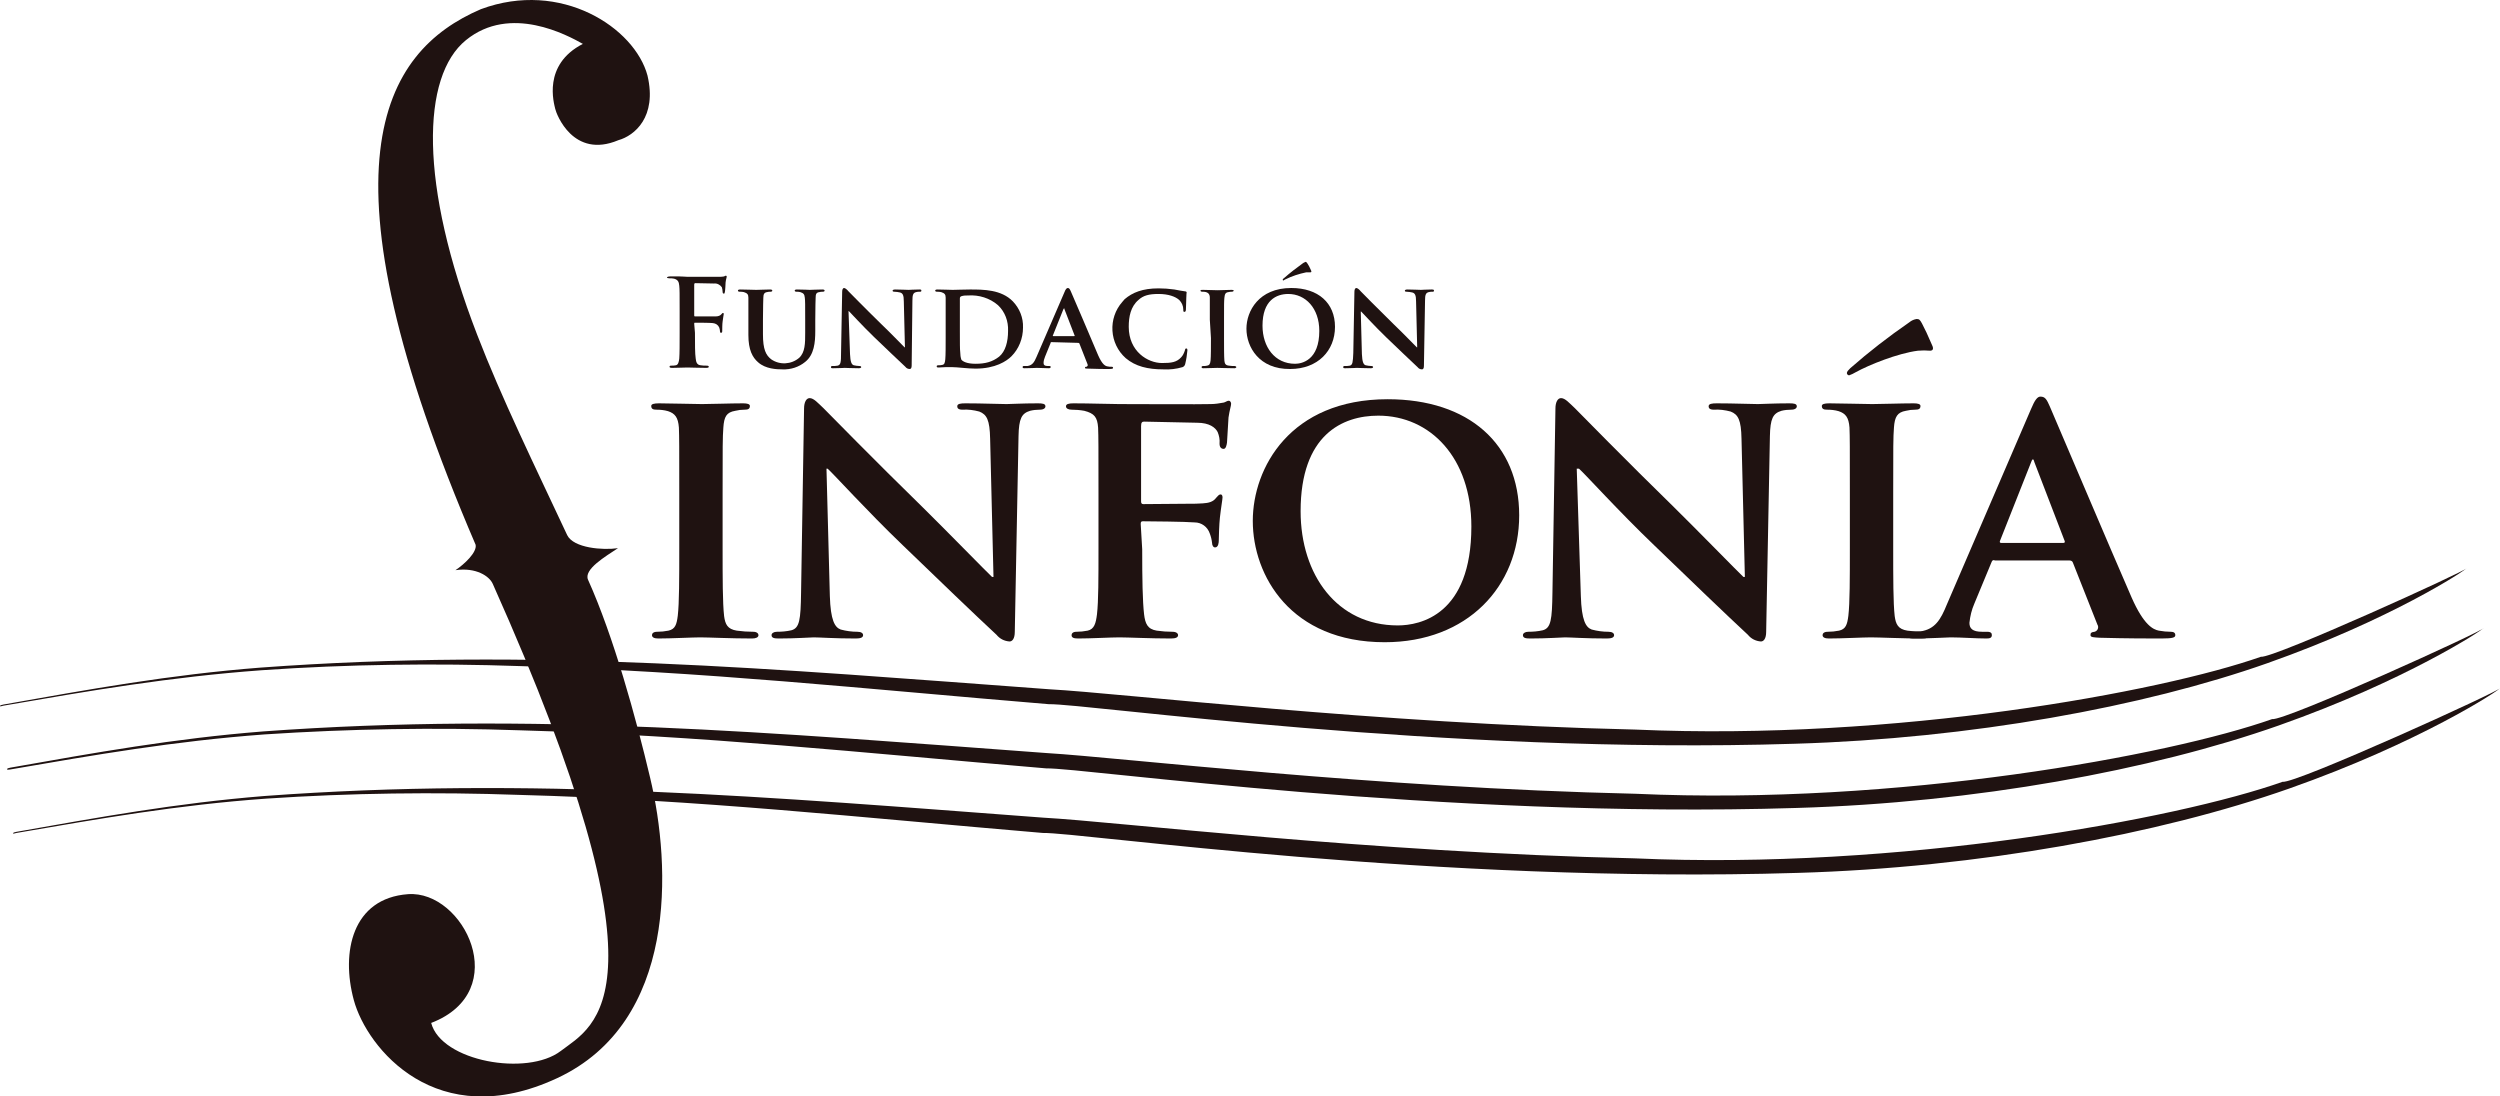 <svg width="285" height="125" viewBox="0 0 285 125" fill="none" xmlns="http://www.w3.org/2000/svg">
<path d="M0.383 80.447C10.223 78.745 19.38 77.17 29.859 76.404C39.655 75.724 49.495 75.596 59.334 75.936C80.205 76.532 98.478 78.532 119.562 80.277C123.779 80.192 164.456 86.064 204.623 84.787C224.685 84.191 244.406 80.575 258.504 75.596C272.603 70.618 281.079 65.001 281.164 64.788C281.42 64.958 259.143 75.085 257.738 74.873C246.365 78.872 216.081 84.489 186.392 83.17C156.747 82.489 128.123 79.043 119.605 78.575C88.34 76.277 60.995 73.809 29.688 76.107C19.338 76.915 10.223 78.575 0.383 80.319C0.17 80.362 0 80.404 0 80.489C0 80.575 0.17 80.489 0.383 80.447Z" fill="#1F1211"/>
<path d="M1.15 87.723C10.776 86.064 19.806 84.489 30.157 83.723C39.868 83.085 49.58 82.915 59.291 83.255C79.992 83.851 98.18 85.808 119.264 87.595C123.481 87.51 164.116 93.382 204.836 92.106C225.153 91.51 245.3 87.808 259.782 82.702C274.264 77.596 283.039 71.809 283.124 71.596C283.379 71.809 260.421 82.234 259.015 81.979C247.345 86.106 216.379 91.851 186.435 90.489C156.534 89.808 127.868 86.361 119.349 85.851C88.127 83.553 60.91 81.128 29.986 83.383C19.806 84.191 10.819 85.808 1.193 87.51C0.98 87.553 0.809 87.595 0.809 87.68C0.809 87.766 0.894 87.766 1.15 87.723Z" fill="#1F1211"/>
<path d="M1.874 94.957C11.287 93.34 20.19 91.766 30.37 91.042C39.953 90.404 49.58 90.276 59.163 90.617C79.694 91.17 97.796 93.17 118.88 94.957C123.097 94.872 163.69 100.786 204.921 99.51C225.494 98.914 246.109 95.127 260.975 89.893C275.84 84.659 284.913 78.702 284.998 78.447C285.254 78.66 261.656 89.383 260.208 89.127C248.197 93.382 216.549 99.212 186.307 97.85C156.065 97.169 127.442 93.68 118.923 93.212C87.701 90.872 60.654 88.489 30.157 90.744C20.105 91.553 11.287 93.17 1.874 94.829C1.661 94.872 1.491 94.914 1.491 94.999C1.491 95.084 1.661 94.999 1.874 94.957Z" fill="#1F1211"/>
<path d="M77.436 56.235C77.436 50.874 77.436 49.852 77.394 48.746C77.308 47.555 76.925 47.129 76.159 46.874C75.733 46.746 75.264 46.704 74.838 46.704C74.455 46.704 74.242 46.619 74.242 46.278C74.242 46.065 74.54 45.98 75.136 45.98C76.499 45.98 79.012 46.065 80.034 46.065C80.972 46.065 83.314 45.98 84.72 45.98C85.188 45.98 85.487 46.065 85.487 46.278C85.487 46.619 85.274 46.704 84.89 46.704C84.507 46.704 84.166 46.746 83.825 46.831C82.803 47.002 82.548 47.512 82.462 48.746C82.377 49.852 82.377 50.874 82.377 56.235V62.49C82.377 65.894 82.377 68.745 82.548 70.234C82.675 71.171 82.931 71.724 83.996 71.894C84.635 71.979 85.231 72.022 85.87 72.022C86.296 72.022 86.466 72.234 86.466 72.405C86.466 72.66 86.168 72.788 85.742 72.788C83.314 72.788 80.801 72.66 79.822 72.66C78.97 72.66 76.499 72.788 75.051 72.788C74.582 72.788 74.327 72.66 74.327 72.405C74.327 72.234 74.455 72.022 74.923 72.022C75.349 72.022 75.775 71.979 76.201 71.894C76.968 71.724 77.138 71.213 77.266 70.192C77.436 68.745 77.436 65.894 77.436 62.49V56.235Z" fill="#1F1211"/>
<path d="M94.602 67.937C94.687 70.703 95.156 71.511 95.837 71.766C96.476 71.937 97.115 72.022 97.754 72.022C98.18 72.022 98.393 72.192 98.393 72.405C98.393 72.703 98.052 72.788 97.541 72.788C95.156 72.788 93.452 72.66 92.77 72.66C92.43 72.66 90.683 72.788 88.809 72.788C88.298 72.788 87.957 72.745 87.957 72.405C87.957 72.192 88.213 72.022 88.553 72.022C89.107 72.022 89.661 71.979 90.215 71.852C91.152 71.596 91.279 70.66 91.322 67.554L91.663 46.576C91.663 45.853 91.918 45.385 92.302 45.385C92.77 45.385 93.239 45.938 93.878 46.533C94.346 47.002 99.841 52.618 105.165 57.81C107.678 60.278 112.534 65.256 113.088 65.767H113.258L112.875 50.023C112.832 47.853 112.491 47.257 111.639 46.916C111.001 46.746 110.362 46.661 109.723 46.704C109.254 46.704 109.126 46.533 109.126 46.321C109.126 46.023 109.51 45.98 110.063 45.98C111.98 45.98 113.94 46.065 114.749 46.065C115.175 46.065 116.538 45.98 118.327 45.98C118.838 45.98 119.179 46.023 119.179 46.321C119.179 46.533 118.966 46.704 118.54 46.704C118.156 46.704 117.773 46.746 117.432 46.831C116.453 47.129 116.154 47.725 116.112 49.725L115.686 72.022C115.686 72.83 115.388 73.128 115.09 73.128C114.493 73.085 113.982 72.83 113.599 72.362C111.299 70.234 106.741 65.852 102.908 62.15C98.904 58.32 95.028 54.023 94.346 53.427H94.218L94.602 67.937Z" fill="#1F1211"/>
<path d="M130.211 62.618C130.211 66.022 130.253 68.532 130.424 70.022C130.551 71.085 130.807 71.724 131.872 71.894C132.468 71.979 133.064 72.022 133.661 72.022C134.129 72.022 134.3 72.234 134.3 72.405C134.3 72.66 134.044 72.788 133.49 72.788C131.148 72.788 128.592 72.66 127.612 72.66C126.633 72.66 124.333 72.788 122.927 72.788C122.416 72.788 122.16 72.703 122.16 72.405C122.16 72.234 122.288 72.022 122.714 72.022C123.14 72.022 123.566 71.979 123.992 71.894C124.758 71.724 124.929 71.043 125.057 70.022C125.227 68.532 125.227 65.894 125.227 62.49V56.235C125.227 50.874 125.227 49.852 125.184 48.746C125.099 47.555 124.758 47.129 123.608 46.831C123.14 46.746 122.629 46.704 122.16 46.704C121.819 46.704 121.521 46.576 121.521 46.321C121.521 46.065 121.819 45.98 122.373 45.98C124.247 45.98 126.59 46.065 127.612 46.065C129.018 46.065 137.153 46.108 138.005 46.065C138.516 46.065 139.028 45.98 139.496 45.895C139.709 45.853 139.879 45.682 140.092 45.682C140.22 45.682 140.348 45.853 140.348 46.023C140.348 46.278 140.178 46.704 140.05 47.597C140.007 47.98 139.922 50.065 139.879 50.448C139.837 50.746 139.752 51.172 139.496 51.172C139.241 51.172 139.028 51.001 139.028 50.576C139.07 50.108 138.985 49.682 138.815 49.257C138.559 48.746 137.878 48.193 136.472 48.193L130.424 48.065C130.211 48.065 130.083 48.15 130.083 48.576V57.129C130.083 57.342 130.125 57.469 130.338 57.469L135.45 57.427C136.089 57.427 136.557 57.427 137.111 57.384C137.792 57.342 138.303 57.214 138.644 56.746C138.857 56.533 138.942 56.363 139.155 56.363C139.283 56.363 139.368 56.49 139.368 56.703C139.368 56.916 139.198 57.852 139.07 59.001C138.985 59.724 138.942 61.341 138.942 61.597C138.942 61.852 138.9 62.405 138.516 62.405C138.303 62.405 138.176 62.15 138.176 61.895C138.133 61.511 138.048 61.171 137.92 60.831C137.665 60.065 136.983 59.554 136.174 59.554C135.279 59.469 130.935 59.426 130.296 59.426C130.125 59.426 130.04 59.469 130.04 59.724L130.211 62.618Z" fill="#1F1211"/>
<path d="M142.818 59.384C142.818 53.342 147.078 45.512 158.195 45.512C167.438 45.512 173.188 50.618 173.188 58.746C173.188 66.873 167.268 73.213 157.854 73.213C147.163 73.213 142.818 65.639 142.818 59.384ZM167.736 60.022C167.736 52.193 163.051 47.385 157.13 47.385C153.041 47.385 148.27 49.555 148.27 58.278C148.27 65.554 152.445 71.298 159.345 71.298C161.901 71.298 167.736 70.107 167.736 60.022Z" fill="#1F1211"/>
<path d="M180.216 67.937C180.301 70.703 180.77 71.511 181.451 71.766C182.09 71.937 182.729 72.022 183.368 72.022C183.794 72.022 184.007 72.192 184.007 72.405C184.007 72.703 183.666 72.788 183.155 72.788C180.77 72.788 179.066 72.66 178.427 72.66C178.086 72.66 176.34 72.788 174.466 72.788C173.955 72.788 173.614 72.745 173.614 72.405C173.614 72.192 173.87 72.022 174.21 72.022C174.764 72.022 175.318 71.979 175.872 71.852C176.809 71.596 176.936 70.66 176.979 67.554L177.32 46.576C177.32 45.853 177.575 45.385 177.959 45.385C178.427 45.385 178.896 45.938 179.535 46.533C180.003 47.002 185.498 52.618 190.822 57.81C193.335 60.278 198.191 65.256 198.745 65.767H198.915L198.532 50.023C198.489 47.853 198.148 47.257 197.296 46.916C196.658 46.746 196.019 46.661 195.38 46.704C194.911 46.704 194.783 46.533 194.783 46.321C194.783 46.023 195.167 45.98 195.72 45.98C197.637 45.98 199.597 46.065 200.406 46.065C200.832 46.065 202.195 45.98 203.984 45.98C204.495 45.98 204.836 46.023 204.836 46.321C204.836 46.533 204.623 46.704 204.197 46.704C203.813 46.704 203.43 46.746 203.089 46.831C202.11 47.129 201.811 47.725 201.769 49.725L201.343 72.022C201.343 72.83 201.045 73.128 200.747 73.128C200.15 73.085 199.639 72.83 199.256 72.362C196.956 70.234 192.398 65.852 188.565 62.15C184.561 58.32 180.685 54.023 180.003 53.427H179.748L180.216 67.937Z" fill="#1F1211"/>
<path d="M210.884 56.235C210.884 50.874 210.884 49.852 210.841 48.746C210.756 47.555 210.373 47.129 209.606 46.874C209.18 46.746 208.712 46.704 208.286 46.704C207.902 46.704 207.689 46.619 207.689 46.278C207.689 46.065 207.988 45.98 208.541 45.98C209.904 45.98 212.417 46.065 213.44 46.065C214.377 46.065 216.719 45.98 218.168 45.98C218.636 45.98 218.934 46.065 218.934 46.278C218.934 46.619 218.721 46.704 218.338 46.704C217.955 46.704 217.614 46.746 217.273 46.831C216.293 47.002 215.995 47.512 215.91 48.746C215.825 49.852 215.825 50.874 215.825 56.235V62.49C215.825 65.894 215.825 68.745 215.995 70.234C216.123 71.171 216.379 71.724 217.444 71.894C218.082 71.979 218.679 72.022 219.318 72.022C219.744 72.022 219.914 72.234 219.914 72.405C219.914 72.66 219.616 72.788 219.19 72.788C216.762 72.788 214.292 72.66 213.269 72.66C212.417 72.66 209.947 72.788 208.499 72.788C208.03 72.788 207.775 72.66 207.775 72.405C207.775 72.234 207.902 72.022 208.371 72.022C208.797 72.022 209.223 71.979 209.649 71.894C210.415 71.724 210.586 71.213 210.714 70.192C210.884 68.745 210.884 65.894 210.884 62.49V56.235ZM220.255 39.342C220.51 39.853 220.255 39.981 220.042 39.981C219.573 39.938 219.105 39.938 218.636 39.981C216.336 40.278 213.056 41.597 211.523 42.449C211.31 42.576 211.054 42.704 210.799 42.789C210.671 42.789 210.543 42.661 210.543 42.534C210.543 42.363 210.714 42.193 210.927 41.98C213.056 40.108 215.314 38.364 217.656 36.747C217.912 36.534 218.21 36.406 218.508 36.364C218.807 36.364 218.892 36.491 219.105 36.874C219.403 37.428 219.786 38.236 220.255 39.342Z" fill="#1F1211"/>
<path d="M227.368 63.852C227.155 63.852 227.112 63.894 227.027 64.107L225.068 68.83C224.77 69.511 224.599 70.234 224.514 71C224.514 71.639 224.855 72.022 225.962 72.022H226.516C226.985 72.022 227.07 72.192 227.07 72.405C227.07 72.703 226.857 72.788 226.473 72.788C225.281 72.788 223.577 72.66 222.384 72.66C222.001 72.66 220.042 72.788 218.125 72.788C217.656 72.788 217.444 72.703 217.444 72.405C217.444 72.192 217.571 72.022 217.869 72.022C218.168 72.022 218.636 71.979 218.934 71.979C220.595 71.724 221.234 70.66 221.958 68.873L231.542 46.619C231.968 45.597 232.266 45.214 232.607 45.214C233.161 45.214 233.331 45.555 233.672 46.321C234.524 48.278 240.657 62.745 243 68.107C244.406 71.298 245.471 71.766 246.109 71.894C246.578 71.979 247.046 72.022 247.472 72.022C247.813 72.022 247.984 72.149 247.984 72.405C247.984 72.66 247.771 72.788 246.408 72.788C245.13 72.788 242.446 72.788 239.38 72.703C238.698 72.66 238.315 72.66 238.315 72.405C238.315 72.149 238.4 72.064 238.783 72.022C239.081 71.937 239.252 71.639 239.167 71.341C239.167 71.298 239.124 71.256 239.124 71.256L236.313 64.15C236.27 63.98 236.1 63.894 235.929 63.894H227.368V63.852ZM235.205 61.895C235.376 61.895 235.418 61.809 235.376 61.682L231.926 52.703C231.883 52.576 231.84 52.363 231.755 52.363C231.67 52.363 231.585 52.576 231.542 52.703L228.007 61.639C227.922 61.809 228.007 61.895 228.135 61.895H235.205Z" fill="#1F1211"/>
<path d="M79.225 37.938C79.225 39.257 79.225 40.321 79.31 40.874C79.353 41.257 79.438 41.597 79.864 41.64C80.077 41.683 80.333 41.683 80.546 41.683C80.716 41.683 80.801 41.725 80.801 41.81C80.801 41.895 80.716 41.938 80.503 41.938C79.609 41.938 78.757 41.895 78.373 41.895C77.99 41.895 77.138 41.938 76.627 41.938C76.414 41.938 76.329 41.895 76.329 41.81C76.329 41.725 76.371 41.683 76.542 41.683C76.712 41.683 76.883 41.683 77.053 41.64C77.308 41.597 77.394 41.257 77.436 40.874C77.479 40.278 77.479 39.257 77.479 37.938V35.513C77.479 33.428 77.479 33.002 77.436 32.577C77.394 32.151 77.308 31.896 76.84 31.768C76.67 31.726 76.499 31.726 76.286 31.726C76.159 31.726 76.031 31.683 76.031 31.64C76.031 31.598 76.159 31.513 76.371 31.513H77.479C77.82 31.513 78.16 31.555 78.331 31.555H81.994C82.164 31.555 82.377 31.555 82.548 31.513C82.633 31.47 82.675 31.428 82.761 31.428C82.803 31.428 82.846 31.47 82.846 31.555C82.846 31.64 82.761 31.811 82.718 32.194C82.718 32.321 82.675 33.13 82.633 33.3C82.59 33.47 82.59 33.47 82.505 33.47C82.42 33.47 82.377 33.385 82.377 33.258C82.377 33.087 82.335 32.917 82.292 32.747C82.079 32.449 81.738 32.279 81.398 32.321L79.268 32.279C79.183 32.279 79.14 32.321 79.14 32.492V35.938C79.14 36.023 79.14 36.066 79.225 36.066H81.653C81.866 36.066 82.122 35.981 82.249 35.811C82.335 35.725 82.335 35.683 82.42 35.683C82.505 35.683 82.505 35.725 82.505 35.811C82.505 35.896 82.42 36.236 82.377 36.662C82.335 36.917 82.335 37.555 82.335 37.683C82.335 37.81 82.335 37.938 82.207 37.938C82.079 37.938 82.079 37.853 82.079 37.768C82.079 37.64 82.037 37.47 81.994 37.342C81.866 37.044 81.611 36.874 81.27 36.832C80.929 36.789 79.438 36.789 79.225 36.789C79.14 36.789 79.14 36.832 79.14 36.917L79.225 37.938Z" fill="#1F1211"/>
<path d="M85.316 33.938C85.316 33.555 85.189 33.428 84.805 33.3C84.635 33.258 84.507 33.258 84.337 33.258C84.209 33.258 84.124 33.215 84.124 33.13C84.124 33.045 84.209 33.002 84.379 33.002C85.018 33.002 85.87 33.045 86.211 33.045C86.552 33.045 87.318 33.002 87.787 33.002C87.957 33.002 88.042 33.045 88.042 33.13C88.042 33.215 87.957 33.258 87.829 33.258C87.701 33.258 87.574 33.258 87.446 33.3C87.148 33.343 87.02 33.513 87.02 33.938C87.02 34.364 86.977 34.662 86.977 36.449V38.108C86.977 39.853 87.318 40.491 87.915 40.959C88.894 41.64 90.215 41.555 91.109 40.789C91.791 40.151 91.791 39.13 91.791 37.938V36.449C91.791 34.662 91.791 34.321 91.748 33.938C91.705 33.555 91.62 33.428 91.237 33.3C91.109 33.258 90.939 33.258 90.811 33.258C90.683 33.258 90.598 33.215 90.598 33.13C90.598 33.045 90.683 33.002 90.853 33.002C91.492 33.002 92.302 33.045 92.302 33.045C92.43 33.045 93.239 33.002 93.75 33.002C93.92 33.002 94.005 33.045 94.005 33.13C94.005 33.215 93.92 33.258 93.793 33.258C93.665 33.258 93.537 33.258 93.409 33.3C93.068 33.343 92.983 33.513 92.983 33.938C92.983 34.364 92.941 34.662 92.941 36.449V37.725C92.941 39.044 92.813 40.449 91.791 41.257C91.067 41.853 90.129 42.151 89.192 42.108C88.553 42.108 87.276 42.066 86.424 41.3C85.785 40.746 85.316 39.895 85.316 38.193V33.938Z" fill="#1F1211"/>
<path d="M96.902 40.364C96.945 41.257 97.072 41.555 97.328 41.64C97.541 41.683 97.754 41.725 97.967 41.725C98.094 41.725 98.18 41.768 98.18 41.853C98.18 41.938 98.052 41.98 97.882 41.98C97.072 41.98 96.519 41.938 96.305 41.938C96.22 41.938 95.624 41.98 94.985 41.98C94.815 41.98 94.73 41.98 94.73 41.853C94.73 41.725 94.815 41.725 94.942 41.725C95.113 41.725 95.326 41.725 95.496 41.683C95.837 41.597 95.88 41.3 95.88 40.236L96.007 33.258C96.007 33.002 96.093 32.832 96.22 32.832C96.348 32.832 96.561 33.002 96.731 33.215C96.902 33.385 98.733 35.257 100.48 36.959C101.332 37.768 102.95 39.427 103.121 39.598H103.163L103.035 34.364C103.035 33.64 102.908 33.428 102.609 33.343C102.397 33.3 102.184 33.258 101.971 33.258C101.8 33.258 101.758 33.215 101.758 33.13C101.758 33.045 101.885 33.002 102.056 33.002C102.695 33.002 103.334 33.045 103.589 33.045C103.717 33.045 104.185 33.002 104.782 33.002C104.952 33.002 105.037 33.002 105.037 33.13C105.037 33.258 104.952 33.258 104.824 33.258C104.697 33.258 104.569 33.258 104.441 33.3C104.1 33.385 104.015 33.598 104.015 34.279L103.93 41.683C103.93 41.938 103.845 42.066 103.717 42.066C103.504 42.066 103.334 41.98 103.206 41.81C102.439 41.087 100.906 39.64 99.628 38.406C98.308 37.13 96.987 35.683 96.774 35.47H96.731L96.902 40.364Z" fill="#1F1211"/>
<path d="M107.806 33.938C107.806 33.555 107.678 33.428 107.295 33.3C107.124 33.258 106.954 33.258 106.826 33.258C106.699 33.258 106.613 33.215 106.613 33.13C106.613 33.045 106.699 33.002 106.869 33.002C107.508 33.002 108.275 33.045 108.615 33.045C108.956 33.045 109.851 33.002 110.575 33.002C112.108 33.002 114.153 33.002 115.473 34.364C116.24 35.172 116.666 36.236 116.623 37.342C116.623 38.576 116.154 39.768 115.303 40.619C114.749 41.172 113.471 42.023 111.214 42.023C110.788 42.023 110.234 41.98 109.765 41.938C109.297 41.895 108.828 41.853 108.53 41.853H107.849C107.55 41.853 107.252 41.895 106.997 41.895C106.826 41.895 106.784 41.853 106.784 41.768C106.784 41.683 106.826 41.64 106.997 41.64C107.124 41.64 107.295 41.64 107.423 41.597C107.678 41.555 107.721 41.342 107.763 40.959C107.806 40.449 107.806 39.513 107.806 38.449V33.938ZM109.425 37.768C109.425 39.002 109.425 39.895 109.467 40.151C109.467 40.449 109.51 40.746 109.595 41.002C109.765 41.215 110.234 41.47 111.214 41.47C112.321 41.47 113.13 41.257 113.897 40.661C114.621 40.066 114.919 38.959 114.919 37.725C114.962 36.619 114.578 35.555 113.769 34.789C112.832 33.981 111.597 33.598 110.362 33.683C110.106 33.683 109.851 33.683 109.595 33.768C109.51 33.811 109.425 33.853 109.425 34.023V37.768Z" fill="#1F1211"/>
<path d="M119.86 39.002C119.818 39.002 119.775 39.002 119.775 39.087L119.136 40.661C119.051 40.874 118.966 41.13 118.966 41.385C118.966 41.597 119.093 41.725 119.434 41.725H119.605C119.775 41.725 119.775 41.768 119.775 41.853C119.775 41.938 119.69 41.98 119.562 41.98C119.179 41.98 118.582 41.938 118.199 41.938C118.071 41.938 117.432 41.98 116.793 41.98C116.623 41.98 116.58 41.938 116.58 41.853C116.58 41.768 116.623 41.725 116.708 41.725H117.134C117.688 41.64 117.901 41.3 118.156 40.704L121.351 33.3C121.479 32.96 121.607 32.832 121.734 32.832C121.862 32.832 121.947 32.917 122.075 33.215C122.373 33.853 124.418 38.704 125.184 40.491C125.653 41.555 125.994 41.725 126.249 41.768C126.42 41.81 126.547 41.81 126.718 41.81C126.846 41.81 126.888 41.853 126.888 41.938C126.888 42.023 126.846 42.066 126.377 42.066C125.909 42.066 125.057 42.066 124.034 42.023C123.821 42.023 123.694 42.023 123.694 41.938C123.694 41.853 123.694 41.81 123.864 41.81C123.949 41.768 124.034 41.683 123.992 41.597V41.555L123.055 39.172C123.055 39.13 122.97 39.087 122.927 39.087L119.86 39.002ZM122.458 38.321C122.501 38.321 122.544 38.279 122.501 38.236L121.351 35.257C121.351 35.215 121.308 35.13 121.308 35.13C121.308 35.13 121.266 35.172 121.223 35.257L120.031 38.236C119.988 38.279 120.031 38.321 120.073 38.321H122.458Z" fill="#1F1211"/>
<path d="M128.336 40.832C126.462 39.172 126.292 36.279 127.953 34.406C128.038 34.321 128.123 34.194 128.209 34.108C129.103 33.343 130.253 32.874 132.085 32.874C132.681 32.874 133.277 32.917 133.874 33.002C134.342 33.087 134.726 33.172 135.109 33.215C135.237 33.215 135.279 33.3 135.279 33.343C135.279 33.385 135.237 33.555 135.237 33.981C135.237 34.406 135.194 35.002 135.194 35.257C135.194 35.428 135.151 35.555 135.024 35.555C134.896 35.555 134.896 35.47 134.896 35.3C134.896 34.874 134.726 34.492 134.427 34.194C134.001 33.811 133.192 33.513 132.085 33.513C130.977 33.513 130.338 33.683 129.785 34.194C128.89 34.959 128.677 36.108 128.677 37.257C128.677 40.066 130.849 41.385 132.468 41.385C133.533 41.385 134.129 41.3 134.64 40.746C134.853 40.534 134.981 40.236 135.066 39.981C135.109 39.81 135.109 39.725 135.237 39.725C135.364 39.725 135.364 39.853 135.364 39.938C135.322 40.449 135.237 41.002 135.109 41.512C135.066 41.683 134.939 41.81 134.811 41.853C134.087 42.066 133.363 42.151 132.596 42.108C130.849 42.108 129.444 41.768 128.336 40.832Z" fill="#1F1211"/>
<path d="M137.92 36.449V33.938C137.92 33.555 137.75 33.385 137.494 33.3C137.366 33.258 137.196 33.258 137.068 33.258C136.94 33.258 136.855 33.215 136.855 33.13C136.855 33.045 136.94 33.045 137.153 33.045C137.622 33.045 138.431 33.087 138.815 33.087C139.198 33.087 139.922 33.045 140.391 33.045C140.561 33.045 140.646 33.087 140.646 33.13C140.646 33.172 140.561 33.258 140.433 33.258C140.305 33.258 140.178 33.258 140.05 33.3C139.709 33.343 139.624 33.513 139.581 33.938C139.539 34.364 139.539 34.662 139.539 36.449V38.534C139.539 39.64 139.539 40.619 139.581 41.13C139.624 41.47 139.709 41.64 140.092 41.683C140.305 41.725 140.518 41.725 140.731 41.725C140.859 41.725 140.944 41.81 140.944 41.853C140.944 41.895 140.859 41.98 140.731 41.98C139.922 41.98 139.113 41.938 138.772 41.938C138.516 41.938 137.665 41.98 137.196 41.98C137.026 41.98 136.983 41.938 136.983 41.853C136.983 41.768 137.026 41.725 137.196 41.725C137.324 41.725 137.494 41.725 137.622 41.683C137.878 41.64 137.963 41.47 138.005 41.087C138.048 40.619 138.048 39.64 138.048 38.534L137.92 36.449Z" fill="#1F1211"/>
<path d="M142.094 37.47C142.094 35.47 143.5 32.832 147.206 32.832C150.272 32.832 152.189 34.534 152.189 37.257C152.189 39.981 150.23 42.066 147.078 42.066C143.543 42.108 142.094 39.555 142.094 37.47ZM150.4 37.725C150.4 35.13 148.824 33.513 146.865 33.513C145.502 33.513 143.926 34.236 143.926 37.13C143.926 39.555 145.331 41.47 147.632 41.47C148.441 41.47 150.4 41.044 150.4 37.725ZM149.463 30.832C149.548 31.002 149.463 31.045 149.378 31.045H148.909C148.1 31.215 147.291 31.47 146.524 31.853C146.439 31.896 146.354 31.938 146.311 31.981C146.269 31.981 146.226 31.938 146.226 31.896C146.226 31.853 146.269 31.768 146.354 31.726C147.078 31.087 147.802 30.534 148.569 29.981L148.824 29.853C148.909 29.853 148.952 29.896 149.037 30.024C149.165 30.194 149.293 30.449 149.463 30.832Z" fill="#1F1211"/>
<path d="M155.256 40.364C155.299 41.257 155.426 41.555 155.682 41.64C155.895 41.683 156.108 41.725 156.321 41.725C156.449 41.725 156.534 41.768 156.534 41.853C156.534 41.938 156.406 41.98 156.278 41.98C155.469 41.98 154.915 41.938 154.702 41.938C154.574 41.938 154.021 41.98 153.382 41.98C153.211 41.98 153.126 41.98 153.126 41.853C153.126 41.725 153.211 41.725 153.339 41.725C153.51 41.725 153.723 41.725 153.893 41.683C154.191 41.597 154.234 41.3 154.276 40.236L154.404 33.258C154.404 33.002 154.489 32.832 154.617 32.832C154.745 32.832 154.958 33.002 155.128 33.215C155.299 33.385 157.13 35.257 158.876 36.959C159.728 37.768 161.347 39.427 161.517 39.598H161.56L161.432 34.364C161.432 33.64 161.304 33.428 161.006 33.343C160.793 33.3 160.58 33.258 160.367 33.258C160.197 33.258 160.154 33.215 160.154 33.13C160.154 33.045 160.282 33.002 160.452 33.002C161.091 33.002 161.73 33.045 161.986 33.045C162.114 33.045 162.582 33.002 163.178 33.002C163.349 33.002 163.477 33.002 163.477 33.13C163.477 33.258 163.391 33.258 163.264 33.258C163.136 33.258 163.008 33.258 162.88 33.3C162.54 33.385 162.454 33.598 162.454 34.279L162.327 41.725C162.327 41.98 162.241 42.108 162.114 42.108C161.901 42.108 161.73 42.023 161.602 41.853C160.836 41.13 159.302 39.683 158.025 38.449C156.747 37.215 155.384 35.725 155.171 35.513H155.128L155.256 40.364Z" fill="#1F1211"/>
<path d="M54.819 1.046C43.531 5.897 35.694 18.96 54.222 62.107C54.393 62.958 52.945 64.32 51.922 65.001C54.265 64.66 55.798 65.681 56.182 66.575C77.096 113.339 67.767 116.871 63.934 119.807C60.1 122.743 50.304 120.998 49.154 116.615C58.567 112.999 52.859 101.467 46.513 101.935C40.166 102.403 38.846 108.531 40.337 114.02C41.828 119.509 49.793 129.296 63.508 122.913C77.223 116.53 76.542 98.829 74.114 88.659C72.495 81.808 69.94 72.532 67.043 66.107C66.49 64.916 69.045 63.426 70.451 62.49C68.747 62.745 65.382 62.49 64.658 61.001C60.995 53.172 57.161 45.342 54.393 38.151C47.748 20.96 48.046 8.705 53.115 4.578C58.184 0.45 64.701 4.025 66.447 5.003C61.804 7.386 63.167 11.812 63.295 12.407C63.423 13.003 65.34 18.152 70.493 15.982C72.325 15.471 74.923 13.344 73.816 8.62C72.368 3.174 63.977 -2.358 54.819 1.046Z" fill="#1F1211"/>
</svg>
